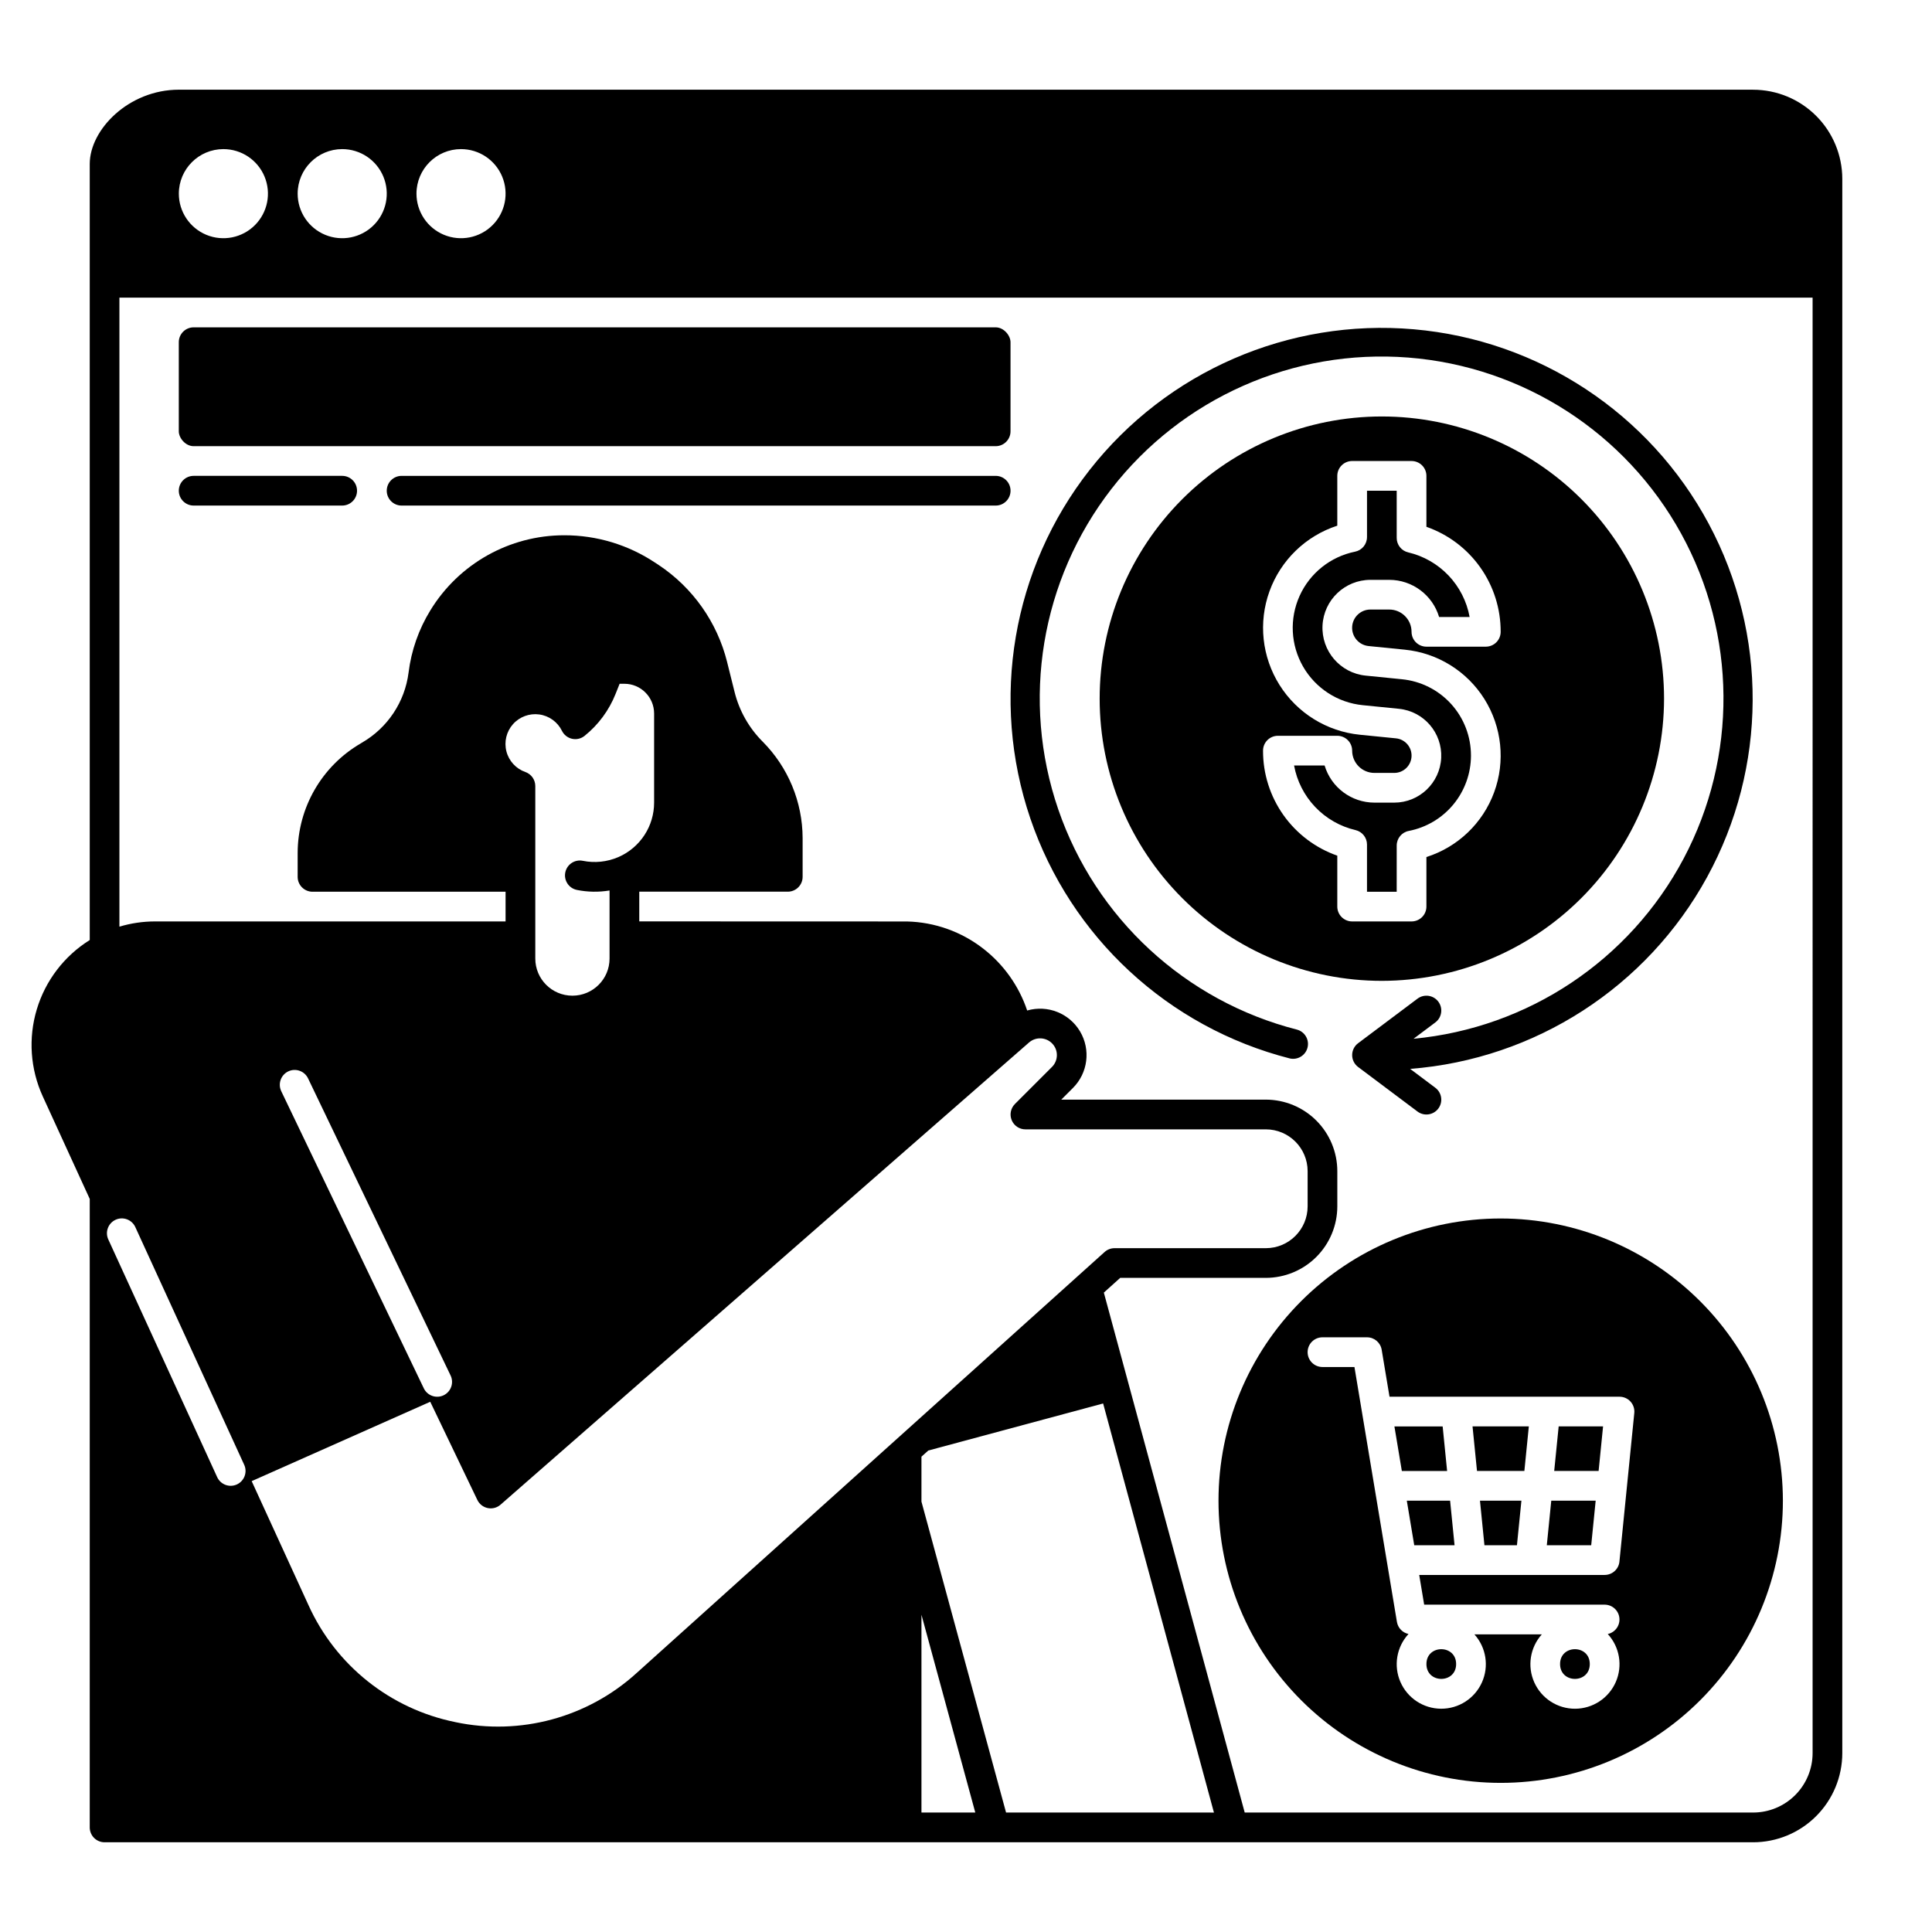 <?xml version="1.0" encoding="UTF-8"?>
<!-- Uploaded to: ICON Repo, www.iconrepo.com, Generator: ICON Repo Mixer Tools -->
<svg fill="#000000" width="800px" height="800px" version="1.1" viewBox="144 144 512 512" xmlns="http://www.w3.org/2000/svg">
 <g>
  <path d="m608.61 167.77h-417.21c-13.301 0-23.617 10.578-23.617 19.68v205.67c-6.754 4.215-11.742 10.742-14.031 18.367-2.293 7.621-1.73 15.82 1.578 23.059l12.453 27.184v166.56c0 1.043 0.414 2.043 1.152 2.781 0.738 0.738 1.738 1.152 2.785 1.152h436.89c6.262-0.008 12.266-2.496 16.691-6.926 4.43-4.426 6.918-10.43 6.926-16.691v-417.21c-0.008-6.262-2.496-12.266-6.926-16.691-4.426-4.426-10.43-6.918-16.691-6.926zm-342.43 15.746c4.773 0 9.078 2.875 10.906 7.289 1.828 4.41 0.82 9.488-2.559 12.867-3.375 3.375-8.457 4.387-12.867 2.559-4.414-1.828-7.289-6.133-7.289-10.91 0.008-6.516 5.289-11.801 11.809-11.805zm-31.488 0c4.773 0 9.078 2.875 10.906 7.289 1.828 4.41 0.82 9.488-2.559 12.867-3.375 3.375-8.457 4.387-12.867 2.559-4.414-1.828-7.289-6.133-7.289-10.91 0.008-6.516 5.289-11.801 11.809-11.805zm-31.488 0c4.773 0 9.082 2.875 10.906 7.289 1.828 4.41 0.82 9.488-2.559 12.867-3.375 3.375-8.457 4.387-12.867 2.559-4.414-1.828-7.289-6.133-7.289-10.91 0.008-6.516 5.289-11.801 11.809-11.805zm3.566 353.88c-1.977 0.902-4.309 0.035-5.215-1.941l-28.848-62.977c-0.441-0.949-0.484-2.035-0.121-3.016 0.363-0.984 1.102-1.781 2.055-2.215 0.949-0.438 2.035-0.477 3.016-0.109 0.98 0.367 1.777 1.109 2.207 2.062l28.848 62.977c0.438 0.949 0.477 2.031 0.109 3.012-0.363 0.977-1.102 1.773-2.051 2.207zm57.883 62.977c-17.203-3.477-31.684-15.016-38.91-31.008l-15.047-32.848 47.324-21.031 12.484 26.02-0.004-0.004c0.535 1.109 1.555 1.906 2.758 2.152 1.207 0.25 2.457-0.082 3.383-0.891l139.74-122.21 0.324-0.285h0.004c1.766-1.535 4.422-1.441 6.074 0.215 0.836 0.828 1.305 1.953 1.301 3.129 0 1.184-0.469 2.316-1.309 3.148l-9.809 9.809v0.004c-1.129 1.125-1.465 2.82-0.855 4.289 0.609 1.473 2.043 2.434 3.637 2.43h63.715c6.109 0.008 11.062 4.961 11.07 11.07v9.348c-0.008 6.113-4.961 11.066-11.07 11.07h-40.098c-0.973 0-1.91 0.359-2.633 1.012l-124.04 111.59c-12.988 11.805-30.863 16.641-48.035 12.996zm-44.27-172.44c0.941-0.453 2.023-0.512 3.008-0.164 0.988 0.344 1.793 1.07 2.246 2.012l37.766 78.719c0.457 0.941 0.52 2.027 0.172 3.016-0.344 0.988-1.066 1.797-2.012 2.25-0.945 0.453-2.027 0.512-3.016 0.16-0.988-0.348-1.793-1.074-2.242-2.019l-37.766-78.719v-0.004c-0.941-1.957-0.113-4.309 1.844-5.25zm76.504-48.09c2.852 0.574 5.781 0.621 8.652 0.145v18.039c0 5.434-4.406 9.84-9.84 9.84-5.438 0-9.84-4.406-9.84-9.84v-45.719c0-1.672-1.059-3.16-2.637-3.715-2.477-0.871-4.359-2.922-5.016-5.465-0.656-2.547-0.004-5.25 1.742-7.215 1.746-1.961 4.356-2.926 6.957-2.574 2.606 0.355 4.859 1.984 6.019 4.344 0.527 1.07 1.512 1.844 2.676 2.106 1.164 0.258 2.383-0.023 3.312-0.77 3.66-2.938 6.492-6.773 8.223-11.129l1.07-2.68h1.266c4.348 0.004 7.867 3.527 7.875 7.871v23.617c0 3.051-0.883 6.035-2.547 8.59-1.664 2.555-4.035 4.574-6.824 5.805-0.051 0.02-0.102 0.043-0.148 0.066-2.957 1.266-6.231 1.605-9.383 0.965-2.129-0.43-4.207 0.949-4.637 3.082-0.43 2.129 0.949 4.207 3.078 4.637zm91.309 244.5v-52.418l14.266 52.418zm22.422 0-22.422-82.395v-11.914l1.812-1.629 46.332-12.469 29.367 108.41zm213.74-15.746c-0.004 4.176-1.664 8.176-4.617 11.129s-6.953 4.613-11.129 4.617h-134.75l-37.332-137.79 4.34-3.906 38.59 0.004c5.023-0.008 9.836-2.004 13.387-5.555 3.551-3.551 5.551-8.367 5.555-13.391v-9.348c-0.004-5.019-2.004-9.836-5.555-13.387-3.551-3.551-8.363-5.547-13.387-5.555h-54.211l3.09-3.09c3.973-3.973 4.754-10.129 1.898-14.965-2.859-4.836-8.629-7.125-14.023-5.562-2.168-6.457-6.188-12.141-11.559-16.332-5.809-4.547-12.926-7.094-20.297-7.266-1.008-0.012-8.449-0.023-70.945-0.023v-7.871h39.359-0.004c1.047 0 2.047-0.414 2.785-1.152 0.738-0.738 1.152-1.742 1.152-2.785v-10.266c-0.027-9.582-3.832-18.766-10.59-25.562-1.805-1.805-3.359-3.848-4.617-6.07-1.254-2.215-2.203-4.594-2.82-7.066l-1.988-7.969h0.004c-2.629-10.523-9.09-19.684-18.113-25.691l-0.879-0.578h-0.004c-7.148-4.781-15.555-7.328-24.156-7.316-14.484-0.008-27.93 7.527-35.484 19.887-3.086 5.016-5.059 10.641-5.781 16.488-0.984 7.781-5.555 14.656-12.348 18.582l-0.098 0.059-0.211 0.133c-10.348 6.016-16.719 17.074-16.738 29.043v6.336c0 1.043 0.414 2.043 1.152 2.781 0.738 0.738 1.738 1.156 2.781 1.156h51.168v7.871h-92.906c-3.195 0-6.371 0.469-9.43 1.387v-166.7h448.71z"/>
  <path d="m485.77 424.49c2.094 0.5 4.203-0.77 4.734-2.856 0.535-2.082-0.707-4.211-2.785-4.773-29.57-7.551-53.352-29.488-63.266-58.352-9.91-28.867-4.625-60.785 14.066-84.91 18.691-24.129 48.277-37.223 78.703-34.84 30.426 2.387 57.609 19.934 72.312 46.68s14.949 59.094 0.66 86.062c-14.293 26.969-41.199 44.93-71.59 47.781l5.773-4.328c1.742-1.305 2.094-3.773 0.789-5.512-1.305-1.738-3.773-2.09-5.512-0.785l-15.742 11.809v-0.004c-0.992 0.746-1.574 1.91-1.574 3.152 0 1.238 0.582 2.402 1.574 3.148l15.742 11.809c1.738 1.301 4.207 0.949 5.512-0.789 1.305-1.738 0.953-4.207-0.789-5.512l-6.676-5.008 0.004 0.004c33.121-2.555 62.715-21.664 78.676-50.797 15.961-29.137 16.133-64.359 0.457-93.648-15.68-29.289-45.082-48.684-78.18-51.559-33.094-2.879-65.406 11.148-85.902 37.293-20.496 26.141-26.406 60.867-15.715 92.32 10.695 31.453 36.543 55.379 68.727 63.613z"/>
  <path d="m533.82 344.24c0.012-5.047-1.855-9.918-5.242-13.66s-8.047-6.086-13.074-6.574l-9.59-0.961c-6.742-0.676-11.77-6.523-11.434-13.293 0.34-6.769 5.926-12.082 12.703-12.086h4.988c6.09 0.008 11.453 4.004 13.203 9.84h8.09c-0.754-4.133-2.699-7.953-5.594-10.996-2.894-3.039-6.617-5.172-10.703-6.129-1.777-0.418-3.031-2.004-3.027-3.828v-12.504h-7.871v12.293h-0.004c0 1.871-1.32 3.488-3.156 3.856-6.5 1.312-11.969 5.672-14.699 11.715-2.727 6.043-2.379 13.027 0.934 18.77 3.316 5.742 9.191 9.539 15.789 10.195l9.59 0.961c6.609 0.66 11.539 6.391 11.207 13.023-0.332 6.633-5.805 11.844-12.445 11.844h-5.25c-6.09-0.008-11.453-4.008-13.203-9.84h-8.09c0.754 4.129 2.699 7.949 5.594 10.992 2.894 3.043 6.613 5.172 10.703 6.129 1.777 0.422 3.027 2.008 3.027 3.832v12.504h7.871l0.004-12.25c0-1.891 1.34-3.512 3.191-3.867 4.637-0.898 8.82-3.379 11.828-7.023 3.008-3.641 4.652-8.219 4.66-12.941z"/>
  <path d="m584.99 329.15c0-19.832-7.879-38.855-21.906-52.879-14.023-14.023-33.047-21.902-52.879-21.902-19.836 0-38.855 7.879-52.879 21.902-14.027 14.023-21.906 33.047-21.906 52.879 0 19.836 7.879 38.859 21.906 52.883 14.023 14.023 33.043 21.902 52.879 21.902 19.828-0.023 38.836-7.906 52.855-21.93 14.02-14.02 21.906-33.027 21.93-52.855zm-86.594 55.105v-13.496c-5.766-2.019-10.758-5.785-14.285-10.773-3.527-4.988-5.414-10.949-5.394-17.059 0-2.172 1.762-3.934 3.938-3.934h15.742c1.043 0 2.047 0.414 2.785 1.152 0.738 0.738 1.152 1.738 1.152 2.781 0.004 3.262 2.644 5.902 5.902 5.906h5.25c2.445 0 4.465-1.922 4.586-4.367 0.121-2.445-1.695-4.555-4.133-4.797l-9.59-0.957c-8.734-0.879-16.574-5.734-21.25-13.164-4.676-7.43-5.664-16.602-2.672-24.855 2.988-8.254 9.621-14.668 17.969-17.383v-13.199c0-2.172 1.762-3.934 3.938-3.934h15.742c1.043 0 2.047 0.414 2.785 1.152s1.152 1.738 1.152 2.781v13.5c5.766 2.019 10.758 5.781 14.285 10.77 3.527 4.988 5.41 10.949 5.394 17.059 0 1.043-0.414 2.047-1.152 2.785-0.738 0.738-1.738 1.152-2.785 1.152h-15.742c-2.176 0-3.938-1.762-3.938-3.938-0.004-3.258-2.644-5.898-5.902-5.902h-4.988c-2.59-0.004-4.723 2.023-4.852 4.606-0.129 2.586 1.793 4.816 4.367 5.07l9.59 0.961c8.68 0.867 16.469 5.699 21.102 13.094 4.629 7.391 5.578 16.512 2.57 24.699-3.008 8.188-9.637 14.523-17.949 17.16v13.129c0 1.043-0.414 2.047-1.152 2.785-0.738 0.738-1.742 1.152-2.785 1.152h-15.742c-2.176 0-3.938-1.762-3.938-3.938z"/>
  <path d="m565.31 584.99c0 5.246-7.875 5.246-7.875 0 0-5.25 7.875-5.25 7.875 0"/>
  <path d="m537.39 553.5h8.617l1.184-11.809h-10.984z"/>
  <path d="m553.92 553.5h11.766l1.184-11.809h-11.77z"/>
  <path d="m555.88 533.82h11.77l1.18-11.809h-11.766z"/>
  <path d="m541.7 466.91c-19.836 0-38.855 7.879-52.879 21.906-14.027 14.023-21.906 33.043-21.906 52.879 0 19.832 7.879 38.855 21.906 52.879 14.023 14.027 33.043 21.906 52.879 21.906 19.832 0 38.855-7.879 52.879-21.906 14.027-14.023 21.906-33.047 21.906-52.879-0.023-19.828-7.91-38.836-21.93-52.855-14.02-14.02-33.027-21.906-52.855-21.93zm-20.281 102.34h47.832c2.012 0.008 3.691 1.523 3.902 3.523 0.211 1.996-1.117 3.832-3.078 4.262 3.16 3.441 3.996 8.422 2.129 12.707-1.871 4.285-6.09 7.066-10.766 7.09-4.672 0.023-8.922-2.715-10.832-6.977-1.914-4.266-1.129-9.258 1.996-12.734h-17.871c3.129 3.477 3.91 8.469 1.996 12.734-1.914 4.266-6.164 7-10.84 6.973-4.676-0.027-8.895-2.809-10.762-7.094-1.863-4.285-1.027-9.27 2.141-12.711-1.582-0.332-2.797-1.602-3.066-3.195l-11.258-67.555h-8.477c-2.172 0-3.934-1.762-3.934-3.934 0-2.176 1.762-3.938 3.934-3.938h11.809c1.926 0 3.566 1.391 3.883 3.289l2.078 12.457h60.953c1.113 0 2.172 0.469 2.918 1.293 0.746 0.824 1.109 1.93 0.996 3.035l-3.938 39.359h0.004c-0.203 2.012-1.895 3.543-3.918 3.543h-49.145z"/>
  <path d="m535.42 533.82h12.555l1.18-11.809h-14.918z"/>
  <path d="m516.82 541.7 1.969 11.809h10.684l-1.18-11.809z"/>
  <path d="m526.32 522.02h-12.785l1.969 11.809h11.996z"/>
  <path d="m529.89 584.99c0 5.246-7.871 5.246-7.871 0 0-5.25 7.871-5.25 7.871 0"/>
  <path d="m195.32 230.75h212.54c2.172 0 3.938 2.172 3.938 3.938v23.617c0 2.172-1.762 3.938-3.938 3.938h-212.54c-2.172 0-3.938-2.172-3.938-3.938v-23.617c0-2.172 1.762-3.938 3.938-3.938z"/>
  <path d="m195.32 277.98h39.363c2.172 0 3.934-1.762 3.934-3.934 0-2.176-1.762-3.938-3.934-3.938h-39.363c-2.172 0-3.934 1.762-3.934 3.938 0 2.172 1.762 3.934 3.934 3.934z"/>
  <path d="m407.87 270.11h-157.44c-2.172 0-3.938 1.762-3.938 3.938 0 2.172 1.766 3.934 3.938 3.934h157.44c2.172 0 3.934-1.762 3.934-3.934 0-2.176-1.762-3.938-3.934-3.938z"/>
 </g>
</svg>